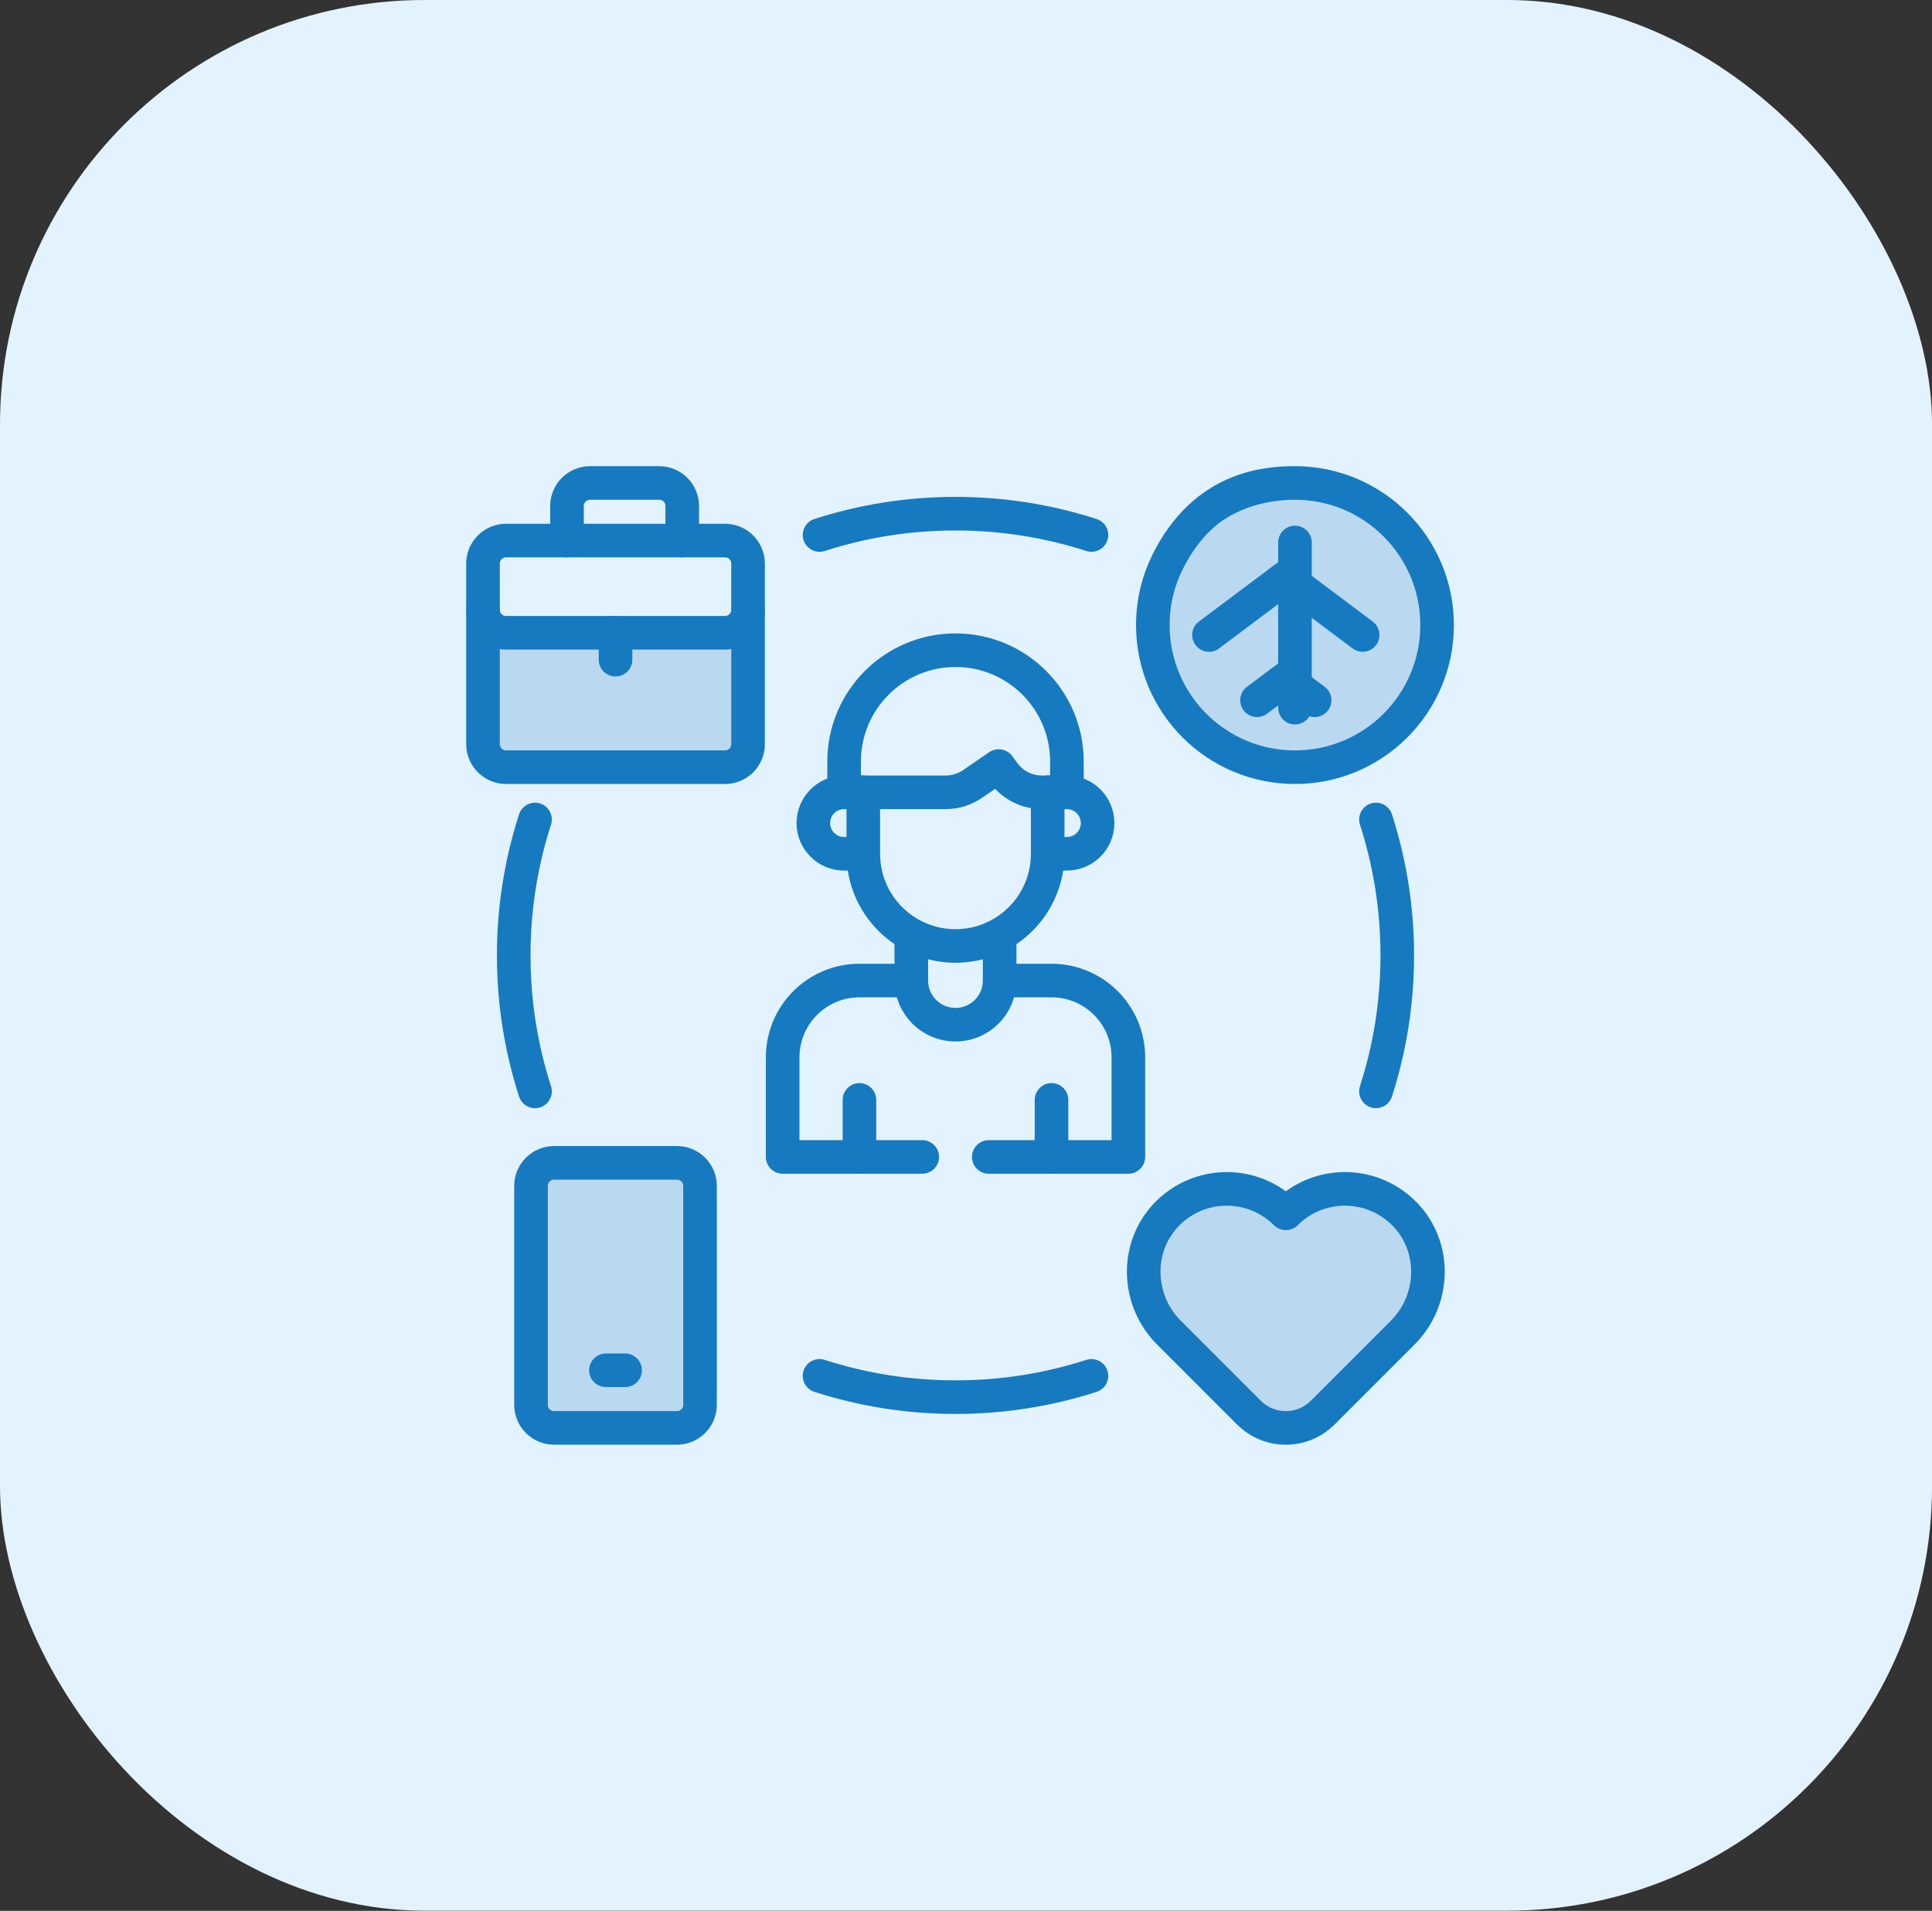 <?xml version="1.0" encoding="UTF-8"?>
<svg xmlns="http://www.w3.org/2000/svg" width="92" height="91" viewBox="0 0 92 91" fill="none">
  <rect x="0" y="0" width="92" height="91" fill="#333333" stroke="none"/>
  <rect width="92.002" height="90.991" rx="20.22" fill="#E2F3FF"></rect>
  <path d="M33 55.5H26H25.5V67.5H33V55.5Z" fill="#1A77B9" fill-opacity="0.2"></path>
  <path d="M68.001 29.5C68.501 33 64.815 36.5 61.501 36.5C58.187 36.5 54.498 33 54.999 29.5C54.999 26.186 58.187 23 61.501 23C64.815 23 68.001 26.186 68.001 29.5Z" fill="#1A77B9" fill-opacity="0.2"></path>
  <path d="M65.522 51.974C66.18 49.934 66.537 47.759 66.537 45.5C66.537 43.241 66.18 41.066 65.522 39.026M39.026 65.522C41.066 66.18 43.241 66.536 45.5 66.536C47.759 66.536 49.934 66.18 51.974 65.522M25.478 39.026C24.819 41.066 24.463 43.241 24.463 45.5C24.463 47.759 24.82 49.934 25.478 51.974M51.974 25.478C49.934 24.819 47.759 24.463 45.5 24.463C43.241 24.463 41.066 24.819 39.026 25.478M28.854 65.256H29.768M23 29.037C23 29.643 23.491 30.134 24.098 30.134H34.524C35.13 30.134 35.622 29.643 35.622 29.037M32.238 68H26.384C25.778 68 25.287 67.508 25.287 66.902V56.475C25.287 55.869 25.778 55.378 26.384 55.378H32.238C32.844 55.378 33.335 55.869 33.335 56.475V66.902C33.335 67.508 32.844 68 32.238 68Z" stroke="#167AC0" stroke-width="1.6" stroke-miterlimit="10" stroke-linecap="round" stroke-linejoin="round"></path>
  <path d="M35.498 30H23.498C23.331 32.167 23.098 36.5 23.498 36.5H32.498C33.298 36.5 34.831 36.167 35.498 36V30Z" fill="#1A77B9" fill-opacity="0.2"></path>
  <path d="M29.311 31.415V30.134M31.353 36.536H34.524C35.131 36.536 35.622 36.045 35.622 35.439V26.842C35.622 26.235 35.131 25.743 34.524 25.743H24.097C23.492 25.743 23 26.235 23 26.842V35.439C23 36.045 23.492 36.536 24.097 36.536H31.353Z" stroke="#167AC0" stroke-width="1.6" stroke-miterlimit="10" stroke-linecap="round" stroke-linejoin="round"></path>
  <path d="M27 25.744V24.098C27 23.491 27.491 23 28.098 23H31.39C31.996 23 32.488 23.491 32.488 24.098V25.744M57.569 24.27C58.695 23.434 60.154 23 61.665 23M61.665 23C65.402 23 68.433 26.03 68.433 29.768C68.433 33.507 65.402 36.536 61.665 36.536C57.926 36.536 54.897 33.507 54.897 29.768C54.897 28.68 55.154 27.651 55.61 26.74C57.339 23.289 60.154 23 61.665 23ZM61.665 25.835V33.701" stroke="#167AC0" stroke-width="1.6" stroke-miterlimit="10" stroke-linecap="round" stroke-linejoin="round"></path>
  <path d="M57.571 30.24L61.23 27.496L64.888 30.24M59.858 33.349L61.23 32.32L62.602 33.349M47.602 44.605V46.696C47.602 47.857 46.66 48.799 45.498 48.799C44.337 48.799 43.395 47.857 43.395 46.696V44.605M49.98 37.732H50.803C51.611 37.732 52.267 38.387 52.267 39.196C52.267 40.004 51.611 40.659 50.803 40.659H49.98M66.932 57.862C65.386 56.229 62.809 56.203 61.23 57.782C59.651 56.203 57.074 56.229 55.528 57.862C54.039 59.435 54.133 61.932 55.665 63.464L59.472 67.272C60.443 68.243 62.017 68.243 62.987 67.272L66.795 63.464C68.327 61.932 68.421 59.435 66.932 57.862Z" stroke="#167AC0" stroke-width="1.6" stroke-miterlimit="10" stroke-linecap="round" stroke-linejoin="round"></path>
  <path d="M67.499 58.5C65.499 56.1 62.666 56.833 61.499 57.5L60.5 57C60.1 56.6 58.333 56.5 57.499 56.5C53.499 58.1 54.166 61.167 54.999 62.5L58.999 67C60.599 68.2 61.999 67.833 62.499 67.5L66.499 63.5C68.499 62.3 67.999 59.667 67.499 58.5Z" fill="#1A77B9" fill-opacity="0.2"></path>
  <path d="M49.89 37.732V40.659C49.89 43.084 47.924 45.049 45.5 45.049C43.075 45.049 41.109 43.084 41.109 40.659V37.732" stroke="#167AC0" stroke-width="1.6" stroke-miterlimit="10" stroke-linecap="round" stroke-linejoin="round"></path>
  <path d="M47.604 46.696H50.074C52.094 46.696 53.732 48.334 53.732 50.354V55.096H47.085M43.398 46.696H40.928C38.907 46.696 37.27 48.334 37.27 50.354V55.096H43.916M50.806 37.732V36.269C50.806 33.339 48.431 30.964 45.501 30.964C42.571 30.964 40.196 33.339 40.196 36.269V37.732H45.033C45.487 37.732 45.93 37.595 46.305 37.339L47.559 36.481L47.798 36.809C48.008 37.095 48.281 37.328 48.597 37.488C48.913 37.648 49.263 37.732 49.617 37.732H50.806V37.732Z" stroke="#167AC0" stroke-width="1.6" stroke-miterlimit="10" stroke-linecap="round" stroke-linejoin="round"></path>
  <path d="M41.017 37.732H40.194C39.386 37.732 38.73 38.387 38.73 39.196C38.73 40.004 39.386 40.659 40.194 40.659H41.017M50.072 52.38V55.097M40.926 52.38V55.097" stroke="#167AC0" stroke-width="1.6" stroke-miterlimit="10" stroke-linecap="round" stroke-linejoin="round"></path>
</svg>
